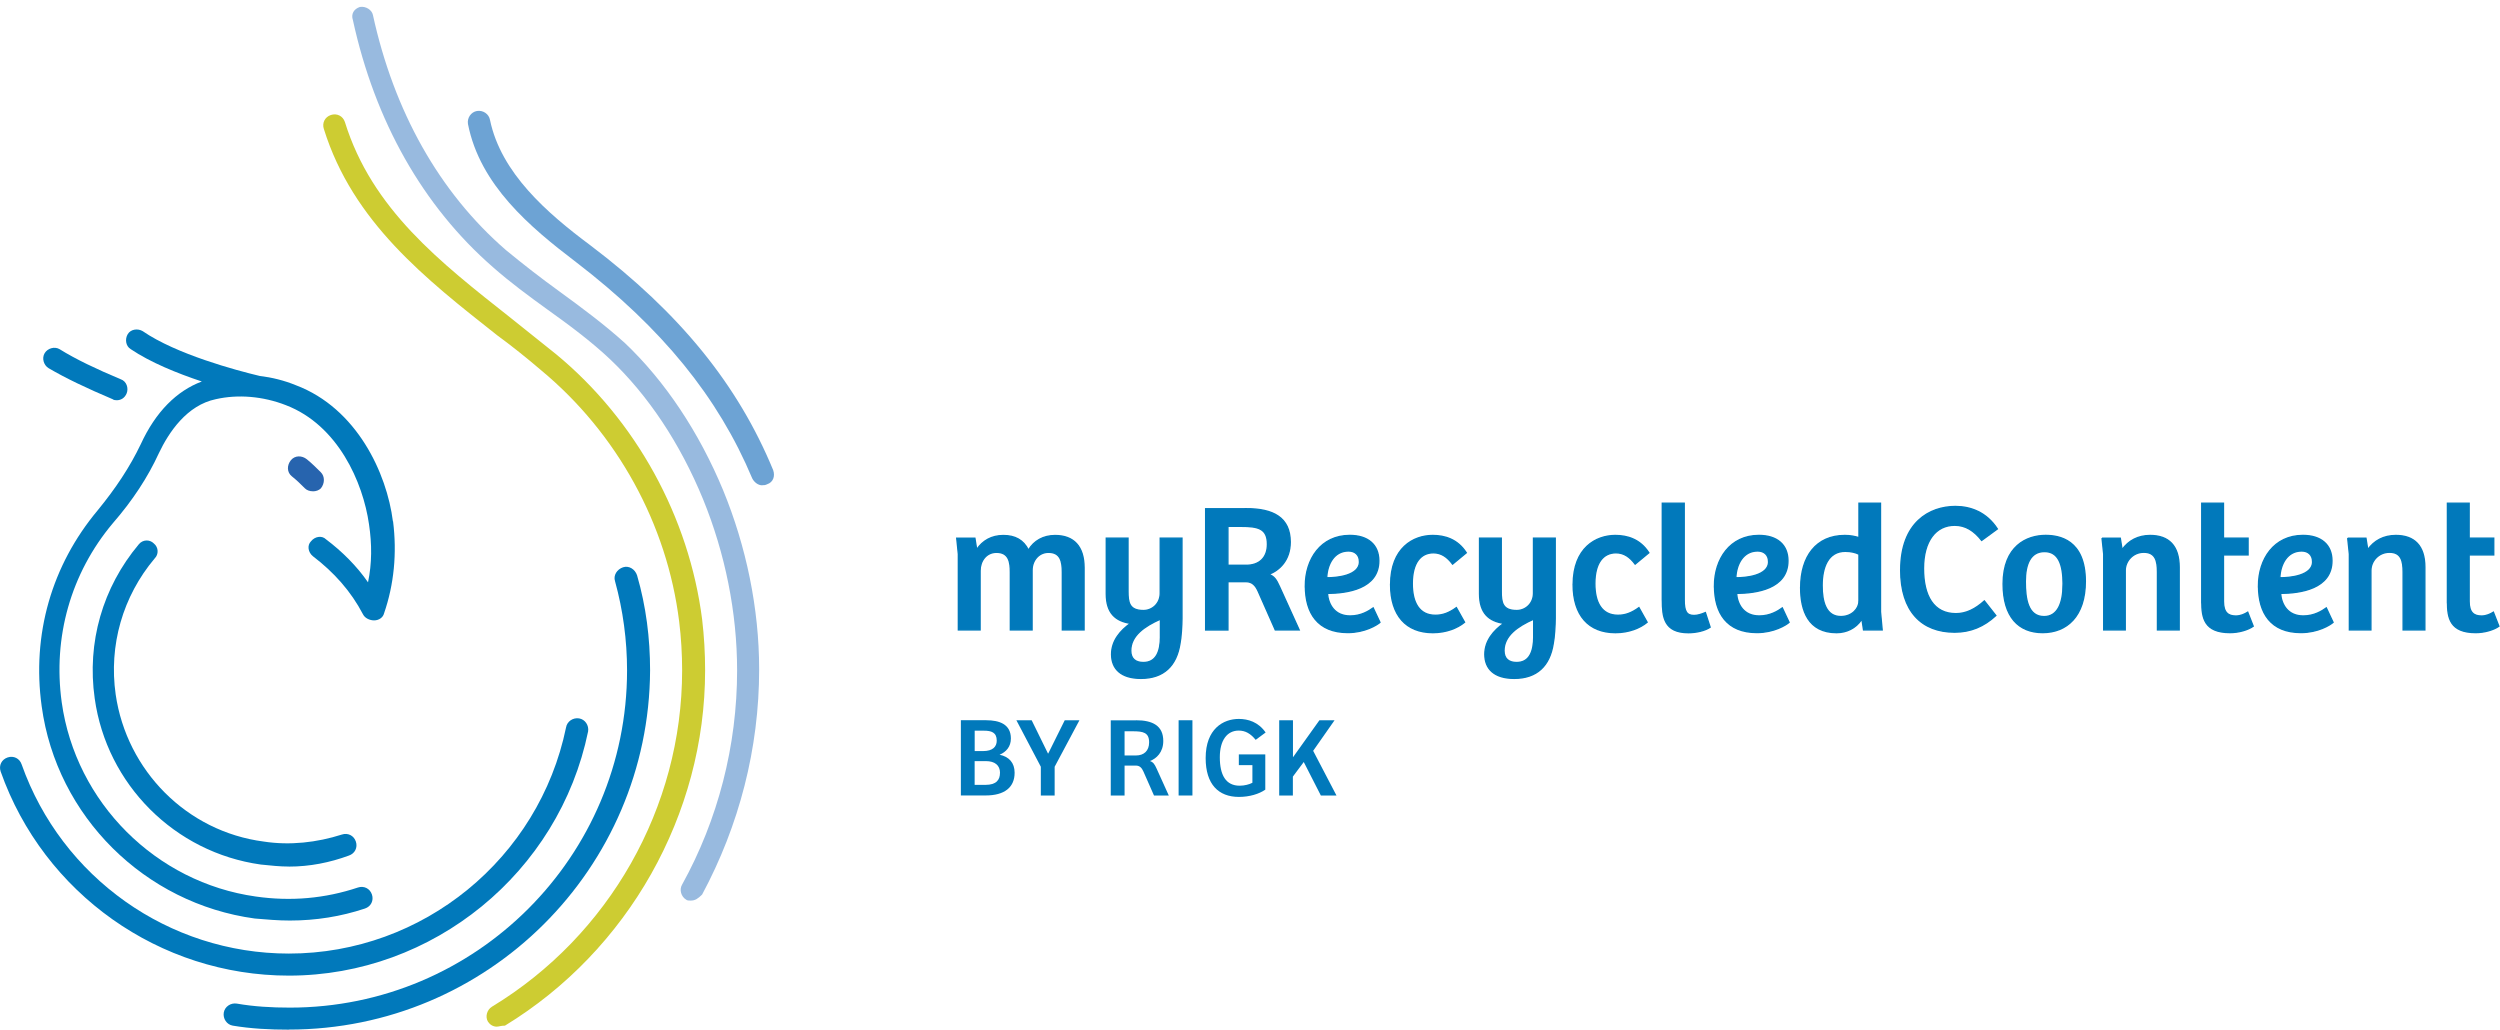 <?xml version="1.0" encoding="UTF-8"?>
<svg xmlns="http://www.w3.org/2000/svg" id="Calque_1" viewBox="0 0 510.24 210.27">
  <defs>
    <style>.cls-1{fill:#2764ae;}.cls-1,.cls-2,.cls-3,.cls-4,.cls-5{stroke-width:0px;}.cls-2{fill:#6da3d4;}.cls-3{fill:#98badf;}.cls-4{fill:#cdcc32;}.cls-6{stroke:#0179bb;stroke-miterlimit:10;stroke-width:.28px;}.cls-6,.cls-5{fill:#0179bb;}</style>
  </defs>
  <g id="RIGK">
    <path d="M201.31,147c2.61,0,5.01.79,5.01,3.72,0,1.66-.95,2.75-2.31,3.32,1.92.39,3.07,1.64,3.07,3.67,0,3-2.08,4.64-5.91,4.64h-5.06v-15.36h5.2ZM203.43,151.16c0-1.69-1.11-2.03-2.61-2.03h-1.89v4.16h1.73c1.96,0,2.77-.9,2.77-2.12ZM204.1,157.74c0-1.55-1.06-2.4-2.89-2.4h-2.29v4.85h2.19c2.26,0,2.98-1.04,2.98-2.45Z" class="cls-5"></path>
    <path d="M207.44,147h3.12l3.33,6.79h.05l3.37-6.79h3l-5.06,9.49v5.87h-2.82v-5.87l-4.99-9.49Z" class="cls-5"></path>
    <path d="M231.85,147c3.39,0,5.57,1.11,5.57,4.23,0,2.33-1.41,3.6-2.72,4.09.69.25.95.65,1.36,1.55l2.49,5.5h-3.02l-2.17-4.92c-.32-.72-.74-1.2-1.55-1.2h-2.29v6.12h-2.82v-15.36h5.15ZM234.53,151.51c0-2.01-1.2-2.26-3.37-2.26h-1.64v4.94h2.31c1.66,0,2.7-.95,2.7-2.68Z" class="cls-5"></path>
    <path d="M243.37,147v15.36h-2.82v-15.36h2.82Z" class="cls-5"></path>
    <path d="M246.07,154.72c0-5.98,3.6-7.99,6.77-7.99,1.85,0,3.97.6,5.47,2.77l-2.03,1.5c-1.04-1.27-2.1-1.89-3.46-1.89-2.38,0-3.86,1.99-3.86,5.43,0,3.65,1.22,5.82,4.06,5.82.99,0,2.01-.28,2.59-.6v-3.6h-2.77v-2.19h5.4v7.2c-1.27.88-3.23,1.48-5.38,1.48-4.16,0-6.79-2.56-6.79-7.92Z" class="cls-5"></path>
    <path d="M263.89,147v7.53h.02l5.38-7.53h3.09l-4.37,6.24,4.76,9.12h-3.19l-3.49-6.84-2.22,2.98v3.86h-2.79v-15.36h2.79Z" class="cls-5"></path>
  </g>
  <path d="M195.29,109.85h3.68l.37,2.31c1.23-1.82,3.05-2.86,5.43-2.86s4.09.89,5.13,2.98c1.15-1.94,3.09-2.98,5.43-2.98,3.79,0,5.92,2.19,5.92,6.58v12.69h-4.43v-11.79c0-2.19-.37-4.06-2.83-4.06-2.01,0-3.35,1.71-3.35,3.65v12.2h-4.43v-11.79c0-2.01-.26-4.06-2.83-4.06-2.08,0-3.35,1.75-3.35,3.76v12.09h-4.43v-15.48l-.33-3.24Z" class="cls-6"></path>
  <path d="M226.87,133.54c0-2.79,1.82-4.87,3.87-6.32-3.05-.45-4.95-2.08-4.95-6.03v-11.35h4.43v10.86c0,2.23.22,3.91,3.16,3.91,1.79,0,3.42-1.41,3.42-3.53v-11.24h4.43v16.37c0,1.34-.15,3.94-.41,5.17-.71,4.5-3.31,7.07-7.96,7.07-4.02,0-5.99-1.9-5.99-4.91ZM236.84,129.86v-3.5c-3.27,1.45-6.06,3.38-6.06,6.44,0,1.64.97,2.42,2.57,2.42,2.57,0,3.5-2.12,3.5-5.36Z" class="cls-6"></path>
  <path d="M254.36,103.82c5.47,0,8.97,1.79,8.97,6.81,0,3.76-2.27,5.8-4.39,6.59,1.12.41,1.53,1.04,2.19,2.49l4.02,8.85h-4.87l-3.5-7.92c-.52-1.15-1.19-1.93-2.49-1.93h-3.68v9.86h-4.54v-24.74h8.3ZM258.68,111.07c0-3.24-1.93-3.65-5.43-3.65h-2.64v7.96h3.72c2.68,0,4.35-1.53,4.35-4.31Z" class="cls-6"></path>
  <path d="M266.41,119.59c0-5.47,3.16-10.31,9.08-10.31,3.65,0,5.92,1.86,5.92,5.17,0,5.73-6.44,6.62-10.49,6.66.19,2.31,1.49,4.61,4.65,4.61,2.2,0,3.8-1,4.69-1.64l1.38,2.94c-.59.52-3.05,2.08-6.55,2.08-6.14,0-8.67-3.94-8.67-9.52ZM277.46,114.64c0-1.38-.89-2.19-2.23-2.19-2.98,0-4.35,2.75-4.46,5.47,2.01.04,6.7-.41,6.7-3.27Z" class="cls-6"></path>
  <path d="M283.82,119.3c0-7.48,4.65-10.01,8.59-10.01,2.42,0,5.06.74,6.85,3.53l-2.79,2.31c-1.08-1.45-2.31-2.31-3.91-2.31-2.57,0-4.32,2.01-4.32,6.29,0,3.87,1.41,6.47,4.72,6.47,1.45,0,2.75-.45,4.28-1.56l1.67,2.98c-1.45,1.19-3.72,2.12-6.47,2.12-5.47,0-8.63-3.53-8.63-9.82Z" class="cls-6"></path>
  <path d="M303.05,133.54c0-2.79,1.82-4.87,3.87-6.32-3.05-.45-4.95-2.08-4.95-6.03v-11.35h4.43v10.86c0,2.23.22,3.91,3.16,3.91,1.79,0,3.42-1.41,3.42-3.53v-11.24h4.43v16.37c0,1.34-.15,3.94-.41,5.17-.71,4.5-3.31,7.07-7.96,7.07-4.02,0-5.99-1.9-5.99-4.91ZM313.02,129.86v-3.5c-3.27,1.45-6.06,3.38-6.06,6.44,0,1.64.97,2.42,2.57,2.42,2.57,0,3.5-2.12,3.5-5.36Z" class="cls-6"></path>
  <path d="M321.08,119.3c0-7.48,4.65-10.01,8.59-10.01,2.42,0,5.06.74,6.85,3.53l-2.79,2.31c-1.08-1.45-2.31-2.31-3.91-2.31-2.57,0-4.32,2.01-4.32,6.29,0,3.87,1.41,6.47,4.72,6.47,1.45,0,2.75-.45,4.28-1.56l1.67,2.98c-1.45,1.19-3.72,2.12-6.47,2.12-5.47,0-8.63-3.53-8.63-9.82Z" class="cls-6"></path>
  <path d="M339.27,122.49v-19.79h4.47v19.72c0,2.34.48,3.2,2.01,3.2.71,0,1.52-.26,2.31-.59l.97,2.98c-1.04.71-2.83,1.12-4.43,1.12-5.02,0-5.32-3.27-5.32-6.62Z" class="cls-6"></path>
  <path d="M349.91,119.59c0-5.47,3.16-10.31,9.08-10.31,3.65,0,5.92,1.86,5.92,5.17,0,5.73-6.44,6.62-10.49,6.66.19,2.31,1.49,4.61,4.65,4.61,2.2,0,3.8-1,4.69-1.64l1.38,2.94c-.59.52-3.05,2.08-6.55,2.08-6.14,0-8.67-3.94-8.67-9.52ZM360.96,114.64c0-1.38-.89-2.19-2.23-2.19-2.98,0-4.35,2.75-4.46,5.47,2.01.04,6.7-.41,6.7-3.27Z" class="cls-6"></path>
  <path d="M367.51,119.93c0-6.36,3.16-10.64,9-10.64,1.19,0,2.05.19,2.9.45v-7.03h4.39v22.17l.34,3.68h-3.8l-.3-2.01-.15-.04c-1.15,1.71-3.01,2.61-5.06,2.61-5.8,0-7.33-4.54-7.33-9.19ZM379.41,122.75v-9.64c-.63-.33-1.6-.59-2.79-.59-3.5,0-4.73,3.24-4.73,6.99,0,3.39.82,6.33,3.83,6.33,2.27,0,3.68-1.64,3.68-3.09Z" class="cls-6"></path>
  <path d="M387.93,116.32c0-9.71,5.88-12.95,11.16-12.95,3.13,0,6.36,1.19,8.56,4.58l-3.2,2.34c-1.56-1.97-3.27-3.09-5.51-3.09-3.83,0-6.36,3.2-6.36,8.82s2.08,9.23,6.62,9.23c2.08,0,3.94-.93,5.8-2.6l2.34,2.98c-2.46,2.27-5.17,3.39-8.41,3.39-6.73,0-11.01-4.24-11.01-12.69Z" class="cls-6"></path>
  <path d="M408.83,119.18c0-7.74,4.84-9.9,8.67-9.9,2.75,0,8.11.86,8.11,9.38,0,7.14-3.8,10.45-8.71,10.45s-8.07-3.2-8.07-9.93ZM421.07,119.3c0-4.17-.97-6.73-3.8-6.73s-3.91,2.53-3.91,6.1.52,7.18,3.83,7.18c2.72,0,3.87-2.68,3.87-6.55Z" class="cls-6"></path>
  <path d="M429.02,109.85h3.72l.37,2.34c1.3-1.86,3.27-2.9,5.73-2.9,3.76,0,5.92,2.08,5.92,6.47v12.8h-4.43v-11.83c0-2.27-.41-4.02-2.79-4.02-2.23,0-3.79,1.82-3.79,3.72v12.13h-4.39v-15.48l-.34-3.24Z" class="cls-6"></path>
  <path d="M449.37,122.83v-20.13h4.43v7.14h5.02v3.42h-5.02v9.49c0,2.31,1,2.98,2.53,2.98,1,0,1.82-.41,2.42-.78l1.12,2.86c-1.12.78-2.98,1.3-4.72,1.3-5.28,0-5.77-3.01-5.77-6.29Z" class="cls-6"></path>
  <path d="M460.94,119.59c0-5.47,3.16-10.31,9.08-10.31,3.65,0,5.92,1.86,5.92,5.17,0,5.73-6.44,6.62-10.49,6.66.19,2.31,1.49,4.61,4.65,4.61,2.2,0,3.8-1,4.69-1.64l1.38,2.94c-.59.52-3.05,2.08-6.55,2.08-6.14,0-8.67-3.94-8.67-9.52ZM471.99,114.64c0-1.38-.89-2.19-2.23-2.19-2.98,0-4.35,2.75-4.46,5.47,2.01.04,6.7-.41,6.7-3.27Z" class="cls-6"></path>
  <path d="M479.16,109.85h3.72l.37,2.34c1.3-1.86,3.27-2.9,5.73-2.9,3.76,0,5.92,2.08,5.92,6.47v12.8h-4.43v-11.83c0-2.27-.41-4.02-2.79-4.02-2.23,0-3.79,1.82-3.79,3.72v12.13h-4.39v-15.48l-.34-3.24Z" class="cls-6"></path>
  <path d="M499.51,122.83v-20.13h4.43v7.14h5.02v3.42h-5.02v9.49c0,2.31,1,2.98,2.53,2.98,1,0,1.82-.41,2.42-.78l1.12,2.86c-1.12.78-2.98,1.3-4.72,1.3-5.28,0-5.77-3.01-5.77-6.29Z" class="cls-6"></path>
  <path d="M141.05,183.81c-.41,0-.82,0-1.02-.2-1.02-.61-1.43-2.04-.82-3.06,7.35-13.28,11.23-28.39,11.23-43.71,0-11.85-2.45-23.9-6.94-34.93-4.7-11.44-11.23-21.24-18.99-28.59-3.88-3.68-8.58-7.15-12.87-10.21-3.68-2.66-7.56-5.51-11.03-8.58-14.3-12.46-24.1-29.82-28.59-50.45-.41-1.23.2-2.25,1.43-2.66,1.23-.2,2.45.61,2.66,1.63,4.29,19.61,13.48,36.15,27.16,48,3.47,2.86,7.15,5.72,10.82,8.37,4.49,3.27,9.19,6.74,13.48,10.62,8.17,7.76,15.11,18.18,20.02,30.02,4.7,11.44,7.35,24.1,7.35,36.56,0,16.14-4.08,31.86-11.64,45.95-.82.82-1.43,1.23-2.25,1.23Z" class="cls-3"></path>
  <path d="M155.56,99.05c-.82,0-1.63-.61-2.04-1.43-6.94-16.54-18.38-30.64-35.95-44.12-9.4-7.15-19.61-15.73-22.06-28.19-.2-1.23.61-2.45,1.84-2.66,1.23-.2,2.45.61,2.66,1.84,2.25,10.82,11.64,18.99,20.42,25.53,18.38,13.89,30.23,28.59,37.38,45.95.41,1.23,0,2.45-1.23,2.86-.41.2-.61.2-1.02.2Z" class="cls-2"></path>
  <path d="M101.43,209.54c-.82,0-1.43-.41-1.84-1.02-.61-1.02-.2-2.45.82-3.06,23.9-14.5,38.81-40.64,38.81-68.63,0-3.27-.2-6.74-.61-10.01-2.45-19.81-12.66-38.4-28.19-51.27-2.86-2.45-5.92-4.9-8.99-7.15-14.5-11.44-29.41-23.08-35.33-42.07-.41-1.23.2-2.45,1.43-2.86,1.23-.41,2.45.2,2.86,1.43,5.51,17.77,19.4,28.59,33.9,40.03,3.06,2.45,6.13,4.9,9.19,7.35,16.34,13.48,27.16,33.29,29.82,54.12.41,3.47.61,6.94.61,10.42,0,29.41-15.73,57.19-40.85,72.51-.82,0-1.23.2-1.63.2Z" class="cls-4"></path>
  <path d="M58.95,210.15c-3.88,0-7.76-.2-11.44-.82-1.23-.2-2.04-1.43-1.84-2.66.2-1.23,1.43-2.04,2.66-1.84,3.47.61,7.15.82,10.82.82,37.99,0,68.83-30.84,68.83-68.83,0-6.13-.82-12.25-2.45-18.18-.41-1.23.41-2.45,1.63-2.86s2.45.41,2.86,1.63c1.84,6.33,2.66,12.87,2.66,19.4-.2,40.44-33.09,73.32-73.73,73.32Z" class="cls-5"></path>
  <path d="M58.95,199.12c-26.35,0-50.04-16.75-58.82-41.67-.41-1.23.2-2.45,1.43-2.86,1.23-.41,2.45.2,2.86,1.43,8.17,23.08,30.02,38.6,54.53,38.6,27.37,0,51.06-19.4,56.58-46.16.2-1.23,1.43-2.04,2.66-1.84s2.04,1.43,1.84,2.66c-5.92,28.8-31.66,49.84-61.07,49.84Z" class="cls-5"></path>
  <path d="M23.82,81.68c-.2,0-.61,0-.82-.2-5.31-2.25-9.6-4.29-13.07-6.33-1.02-.61-1.43-2.04-.82-3.06.61-1.02,2.04-1.43,3.06-.82,3.27,2.04,7.56,4.08,12.46,6.13,1.23.41,1.63,1.84,1.23,2.86-.41,1.02-1.23,1.43-2.04,1.43Z" class="cls-5"></path>
  <path d="M58.95,176.86c-1.84,0-3.68-.2-5.72-.41-17.56-2.45-31.45-16.34-33.9-33.9-1.63-11.44,1.63-22.67,8.99-31.45.82-1.02,2.25-1.02,3.06-.2,1.02.82,1.02,2.25.2,3.06-6.54,7.76-9.4,17.77-7.97,27.78,2.25,15.52,14.5,27.98,30.23,30.02,5.31.82,10.82.2,15.93-1.43,1.23-.41,2.45.2,2.86,1.43s-.2,2.45-1.43,2.86c-3.88,1.43-7.97,2.25-12.25,2.25Z" class="cls-5"></path>
  <path d="M80.19,106.4c-1.23-9.8-7.35-23.08-19.81-27.78-2.4-.98-4.88-1.59-7.37-1.89-4.84-1.15-17.06-4.44-23.88-9.14-1.02-.61-2.45-.41-3.06.61-.61,1.02-.41,2.45.61,3.06,4.02,2.71,9.49,4.93,14.51,6.6-5.13,1.92-9.42,6.19-12.46,12.8-2.25,4.7-5.11,8.99-8.78,13.48-9.4,11.23-13.48,25.33-11.44,40.03,3.06,22.47,21.04,40.24,43.5,43.3,2.45.2,4.7.41,7.15.41,5.31,0,10.42-.82,15.32-2.45,1.23-.41,1.84-1.63,1.43-2.86-.41-1.23-1.63-1.84-2.86-1.43-6.74,2.25-13.68,2.86-20.83,1.84-20.42-2.86-36.76-19.2-39.62-39.62-1.84-13.28,1.84-26.35,10.42-36.56,4.08-4.7,7.15-9.4,9.4-14.3,2.04-4.29,5.72-9.8,11.64-11.03,4.49-1.02,9.6-.61,14.3,1.23,10.62,4.08,15.73,15.73,16.95,24.3.61,4.08.61,7.97-.2,11.85-2.25-3.27-5.31-6.33-8.58-8.78-.82-.82-2.25-.61-3.06.41-.82.82-.61,2.25.41,3.06,4.29,3.27,7.76,7.15,10.21,11.85.41.82,1.43,1.23,2.25,1.23,1.02,0,1.84-.61,2.04-1.43,2.04-5.92,2.66-12.25,1.84-18.79Z" class="cls-5"></path>
  <path d="M63.85,100.27c-.61,0-1.23-.2-1.63-.61-.82-.82-1.63-1.63-2.66-2.45s-1.02-2.25-.2-3.27,2.25-1.02,3.27-.2,2.04,1.84,2.86,2.66c.82.82.82,2.25,0,3.27-.41.41-1.02.61-1.63.61Z" class="cls-1"></path>
</svg>
